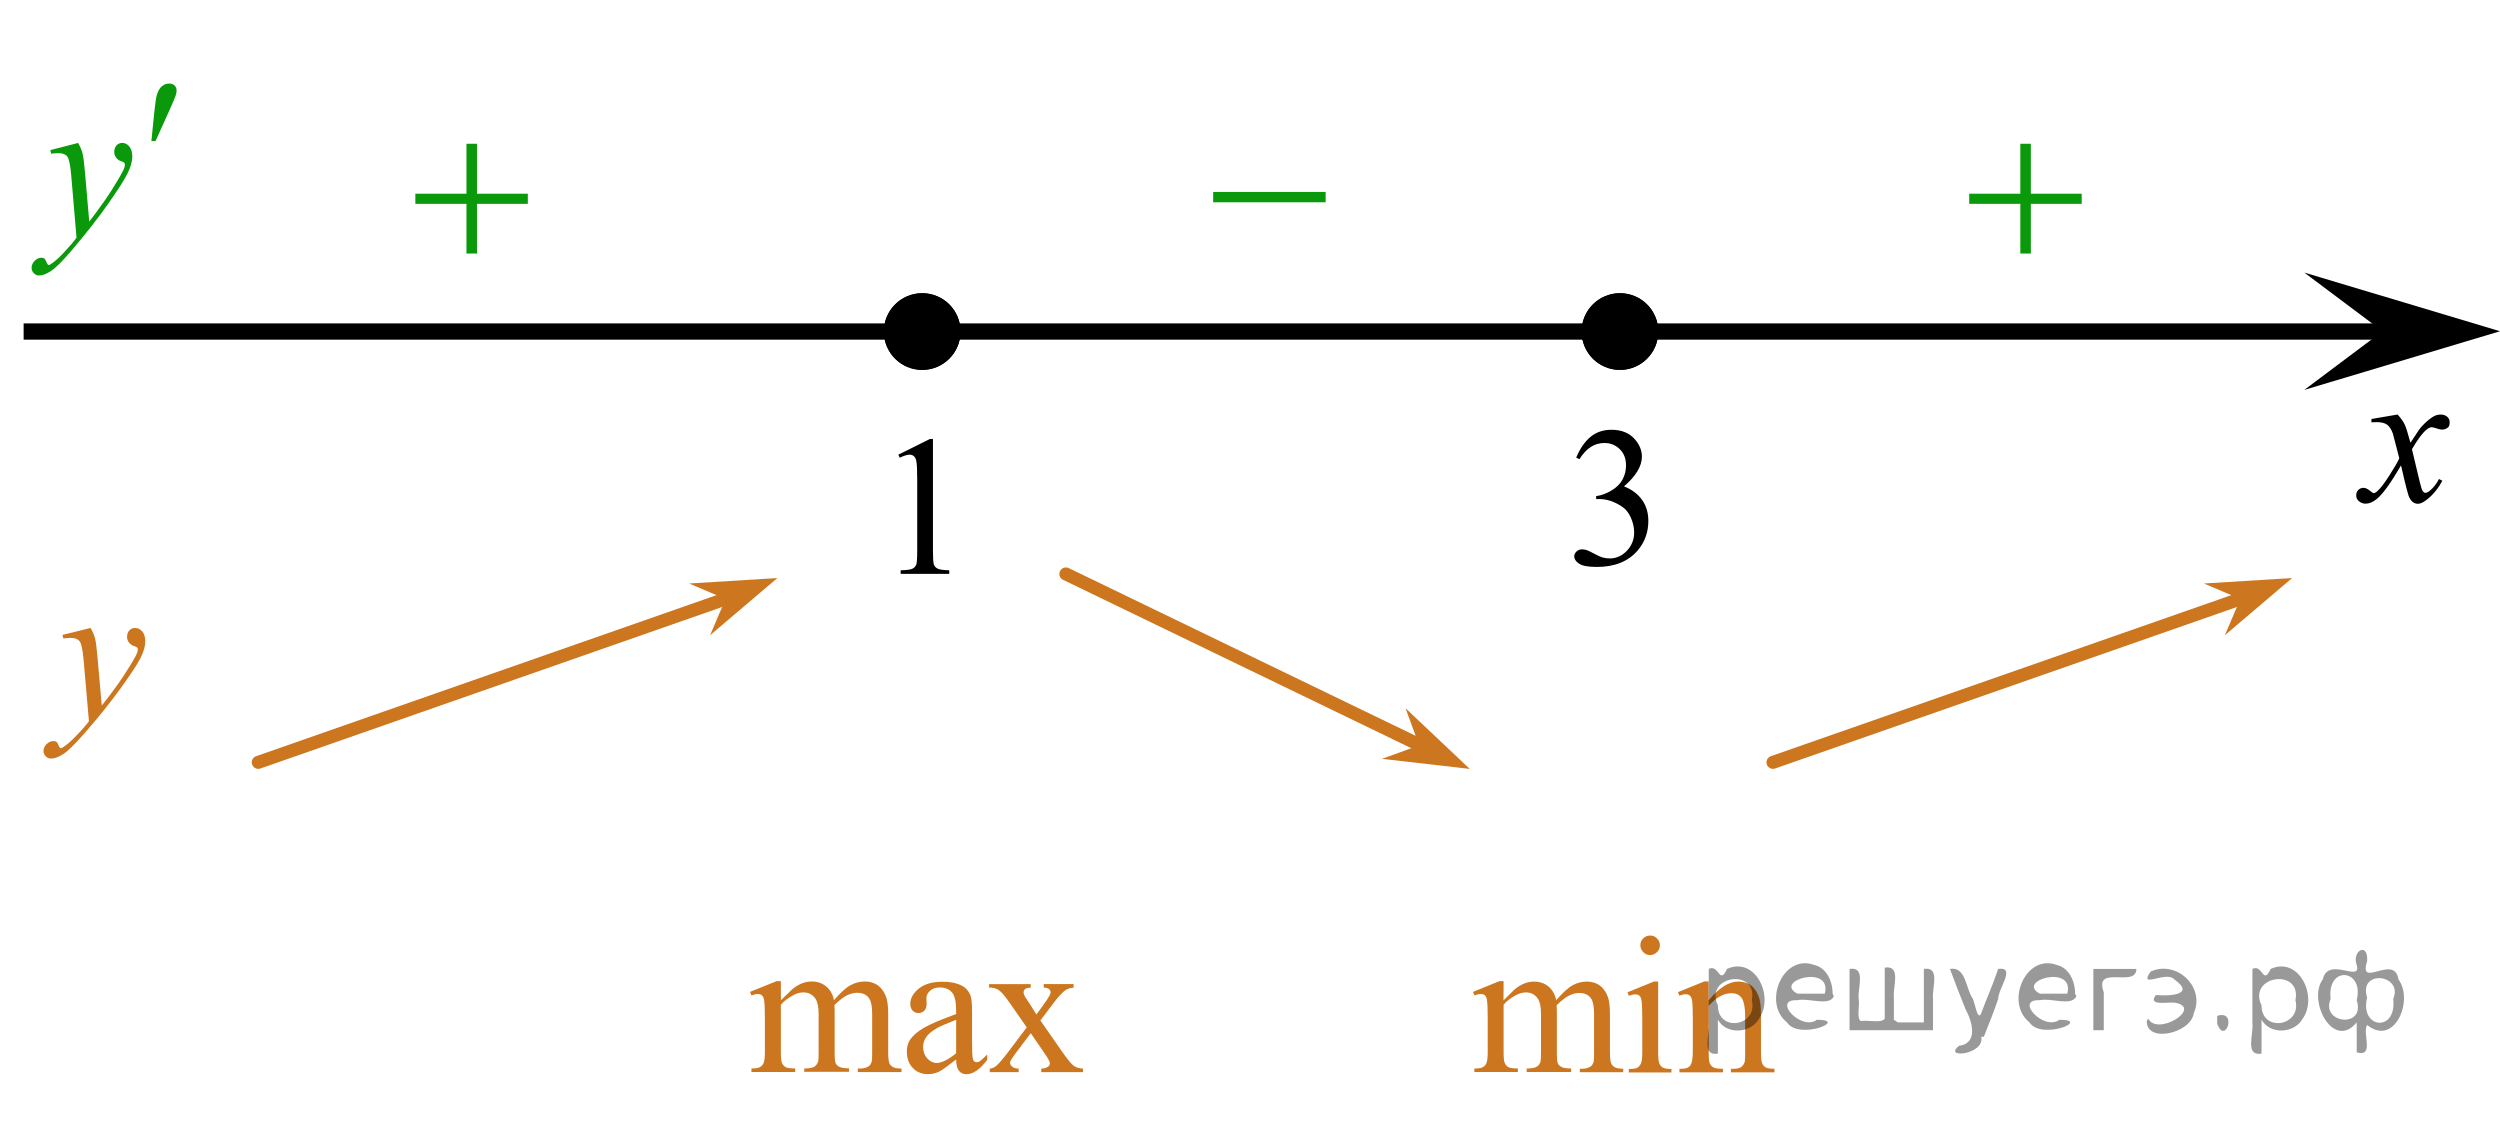 <?xml version="1.0" encoding="utf-8"?>
<!-- Generator: Adobe Illustrator 16.0.0, SVG Export Plug-In . SVG Version: 6.00 Build 0)  -->
<!DOCTYPE svg PUBLIC "-//W3C//DTD SVG 1.1//EN" "http://www.w3.org/Graphics/SVG/1.1/DTD/svg11.dtd">
<svg version="1.1" id="Слой_1" xmlns="http://www.w3.org/2000/svg" xmlns:xlink="http://www.w3.org/1999/xlink" x="0px" y="0px"
	 width="191.758px" height="86.369px" viewBox="6.333 2.281 191.758 86.369"
	 enable-background="new 6.333 2.281 191.758 86.369" xml:space="preserve">
<line fill="none" stroke="#000000" stroke-width="1.25" stroke-linejoin="round" stroke-miterlimit="8" x1="8.145" y1="27.712" x2="191.5" y2="27.712"/>
<g>
	<g>
		<g>
			<g>
				<g>
					<g>
						<g>
							<g>
								<g>
									<g>
										<g>
											<g>
												<g>
													<g>
														<g>
															<g>
																<g>
																	<g>
																		<defs>
																			<rect id="SVGID_1_" x="35.071" y="9.783" width="15.301" height="14.928"/>
																		</defs>
																		<clipPath id="SVGID_2_">
																			<use xlink:href="#SVGID_1_"  overflow="visible"/>
																		</clipPath>
																		<g clip-path="url(#SVGID_2_)">
																			<path fill="#0A990A" d="M42.112,13.308h0.807v3.831h3.9v0.778h-3.9v3.81h-0.807v-3.811h-3.92
																				v-0.777h3.92V13.308z"/>
																		</g>
																	</g>
																</g>
															</g>
														</g>
													</g>
												</g>
											</g>
										</g>
									</g>
								</g>
							</g>
						</g>
					</g>
				</g>
			</g>
		</g>
	</g>
</g>
<polygon points="189.083,27.688 183.079,23.188 198.091,27.688 183.079,32.188 "/>
<g>
	
		<line fill="none" stroke="#CC761F" stroke-linecap="round" stroke-linejoin="round" stroke-miterlimit="8" x1="61.522" y1="48.38" x2="26.144" y2="60.755"/>
	<polygon fill="#CC761F" points="59.193,47.038 65.96,46.617 60.8,51.005 61.984,48.223 	"/>
</g>
<g>
	<g>
		<g>
			<g>
				<g>
					<g>
						<g>
							<g>
								<g>
									<g>
										<g>
											<g>
												<defs>
													<rect id="SVGID_3_" x="184.4" y="31.144" width="12.359" height="13.732"/>
												</defs>
												<clipPath id="SVGID_4_">
													<use xlink:href="#SVGID_3_"  overflow="visible"/>
												</clipPath>
												<g clip-path="url(#SVGID_4_)">
													<path d="M190.238,34.077c0.236,0.258,0.423,0.516,0.546,0.77c0.091,0.176,0.23,0.642,0.439,1.394
														l0.645-0.974c0.172-0.235,0.382-0.461,0.627-0.677c0.246-0.215,0.461-0.358,0.645-0.439
														c0.116-0.049,0.248-0.073,0.397-0.073c0.213,0,0.381,0.06,0.506,0.172
														c0.125,0.11,0.188,0.25,0.188,0.41c0,0.188-0.035,0.314-0.105,0.387
														c-0.141,0.123-0.295,0.186-0.478,0.186c-0.103,0-0.213-0.021-0.332-0.064
														c-0.229-0.08-0.385-0.119-0.465-0.119c-0.115,0-0.259,0.066-0.42,0.207
														c-0.31,0.257-0.668,0.75-1.094,1.48l0.604,2.534c0.096,0.396,0.172,0.621,0.232,0.697
														c0.062,0.075,0.129,0.114,0.188,0.114c0.105,0,0.231-0.061,0.359-0.17
														c0.272-0.229,0.502-0.52,0.69-0.89l0.26,0.136c-0.312,0.58-0.701,1.063-1.185,1.442
														c-0.272,0.218-0.498,0.322-0.688,0.322c-0.272,0-0.492-0.152-0.654-0.466
														c-0.103-0.189-0.312-1.02-0.644-2.478c-0.771,1.33-1.387,2.188-1.853,2.571
														c-0.299,0.245-0.59,0.366-0.869,0.366c-0.19,0-0.375-0.068-0.537-0.215
														c-0.111-0.103-0.18-0.252-0.18-0.436c0-0.162,0.065-0.3,0.162-0.403
														c0.107-0.104,0.242-0.162,0.397-0.162c0.158,0,0.326,0.078,0.502,0.233
														c0.131,0.11,0.229,0.17,0.297,0.17c0.06,0,0.137-0.041,0.229-0.116
														c0.229-0.189,0.547-0.593,0.94-1.207c0.395-0.619,0.656-1.065,0.779-1.345
														c-0.312-1.192-0.475-1.829-0.492-1.897c-0.111-0.316-0.264-0.545-0.44-0.682
														c-0.188-0.133-0.449-0.195-0.809-0.195c-0.111,0-0.242,0.004-0.395,0.015v-0.258L190.238,34.077z"/>
												</g>
											</g>
										</g>
									</g>
								</g>
							</g>
						</g>
					</g>
				</g>
			</g>
		</g>
	</g>
</g>
<g>
	<g>
		<g>
			<g>
				<g>
					<g>
						<g>
							<g>
								<g>
									<g>
										<g>
											<g>
												<g>
													<g>
														<defs>
															<rect id="SVGID_5_" x="61.2" y="73.54" width="31.736" height="15.11"/>
														</defs>
														<clipPath id="SVGID_6_">
															<use xlink:href="#SVGID_5_"  overflow="visible"/>
														</clipPath>
														<g clip-path="url(#SVGID_6_)">
															<path fill="#CC761F" d="M66.232,79.005c0.495-0.488,0.786-0.771,0.875-0.85
																c0.223-0.188,0.461-0.33,0.719-0.438c0.258-0.103,0.513-0.154,0.765-0.154
																c0.427,0,0.79,0.123,1.099,0.369s0.512,0.604,0.613,1.065c0.51-0.59,0.938-0.979,1.29-1.162
																c0.352-0.182,0.712-0.272,1.082-0.272c0.36,0,0.683,0.1,0.96,0.272
																c0.279,0.189,0.5,0.486,0.663,0.904c0.106,0.284,0.163,0.729,0.163,1.344v2.906
																c0,0.424,0.031,0.713,0.098,0.871c0.049,0.103,0.143,0.198,0.273,0.272
																c0.131,0.073,0.352,0.111,0.65,0.111v0.271h-3.352v-0.271h0.144c0.293,0,0.521-0.062,0.684-0.17
																c0.113-0.078,0.193-0.203,0.244-0.379c0.021-0.08,0.029-0.318,0.029-0.719v-2.902
																c0-0.556-0.066-0.94-0.202-1.164c-0.19-0.314-0.5-0.478-0.926-0.478
																c-0.265,0-0.523,0.062-0.789,0.188c-0.268,0.135-0.584,0.373-0.961,0.73l-0.017,0.082l0.017,0.314
																v3.228c0,0.465,0.024,0.75,0.077,0.859c0.054,0.109,0.147,0.209,0.293,0.283s0.39,0.111,0.731,0.111
																v0.268H68.021v-0.257c0.375,0,0.637-0.046,0.774-0.135c0.141-0.088,0.238-0.224,0.293-0.396
																c0.023-0.084,0.037-0.324,0.037-0.73v-2.907c0-0.552-0.082-0.941-0.245-1.188
																c-0.218-0.314-0.521-0.479-0.91-0.479c-0.27,0-0.531,0.065-0.793,0.218
																c-0.41,0.221-0.729,0.463-0.95,0.729v3.623c0,0.438,0.031,0.729,0.092,0.857
																c0.063,0.139,0.153,0.23,0.274,0.305c0.119,0.062,0.365,0.102,0.735,0.102v0.269h-3.355v-0.269
																c0.313,0,0.527-0.03,0.651-0.101c0.123-0.065,0.218-0.172,0.281-0.318
																c0.064-0.144,0.097-0.426,0.097-0.844v-2.574c0-0.744-0.021-1.225-0.065-1.438
																c-0.035-0.162-0.09-0.273-0.163-0.338c-0.073-0.064-0.176-0.099-0.305-0.099
																c-0.139,0-0.305,0.036-0.496,0.11l-0.11-0.272l2.046-0.826h0.317L66.232,79.005L66.232,79.005z"/>
															<path fill="#CC761F" d="M79.672,83.55c-0.694,0.537-1.133,0.848-1.313,0.932
																c-0.269,0.123-0.551,0.188-0.854,0.188c-0.471,0-0.855-0.154-1.158-0.478
																c-0.306-0.312-0.457-0.732-0.457-1.262c0-0.328,0.073-0.613,0.223-0.854
																c0.203-0.334,0.558-0.648,1.058-0.943c0.502-0.295,1.336-0.648,2.501-1.07v-0.272
																c0-0.678-0.105-1.141-0.321-1.391c-0.216-0.252-0.526-0.377-0.938-0.377c-0.313,0-0.561,0.084-0.74,0.252
																c-0.188,0.166-0.28,0.353-0.28,0.574l0.015,0.428c0,0.229-0.058,0.4-0.174,0.523
																c-0.115,0.121-0.27,0.185-0.455,0.185c-0.185,0-0.332-0.062-0.447-0.188
																c-0.116-0.129-0.176-0.305-0.176-0.521c0-0.422,0.219-0.812,0.651-1.166
																c0.437-0.353,1.045-0.527,1.829-0.527c0.604,0,1.099,0.104,1.48,0.306
																c0.293,0.147,0.509,0.394,0.646,0.717c0.088,0.211,0.133,0.645,0.133,1.3v2.299
																c0,0.644,0.014,1.035,0.037,1.188c0.023,0.146,0.063,0.238,0.123,0.291
																c0.057,0.053,0.12,0.07,0.194,0.07c0.079,0,0.146-0.021,0.207-0.055
																c0.104-0.062,0.306-0.24,0.603-0.535v0.407c-0.556,0.736-1.082,1.105-1.586,1.105
																c-0.242,0-0.438-0.084-0.578-0.25C79.751,84.242,79.679,83.956,79.672,83.55z M79.672,83.073v-2.574
																c-0.746,0.295-1.229,0.504-1.444,0.627c-0.392,0.223-0.67,0.439-0.838,0.685
																c-0.168,0.231-0.252,0.492-0.252,0.771c0,0.353,0.105,0.645,0.318,0.881
																c0.212,0.231,0.457,0.353,0.732,0.353C78.566,83.81,79.06,83.563,79.672,83.073z"/>
															<path fill="#CC761F" d="M82.2,77.767h3.192v0.272c-0.2,0-0.348,0.033-0.428,0.103
																c-0.082,0.065-0.119,0.158-0.119,0.272c0,0.115,0.086,0.303,0.259,0.545
																c0.057,0.08,0.137,0.203,0.245,0.369l0.479,0.77l0.559-0.77c0.354-0.484,0.531-0.793,0.531-0.924
																c0-0.103-0.043-0.188-0.127-0.266c-0.084-0.066-0.221-0.103-0.404-0.103v-0.272h2.295v0.272
																c-0.241,0.021-0.45,0.082-0.629,0.196c-0.241,0.168-0.573,0.528-0.993,1.095l-0.927,1.228l1.688,2.422
																c0.416,0.6,0.713,0.953,0.892,1.068c0.181,0.119,0.407,0.189,0.688,0.201v0.272h-3.201v-0.272
																c0.224,0,0.396-0.054,0.521-0.145c0.094-0.064,0.141-0.156,0.141-0.271
																c0-0.115-0.155-0.397-0.475-0.856l-0.992-1.441l-1.09,1.441c-0.336,0.447-0.504,0.717-0.504,0.801
																c0,0.115,0.055,0.227,0.166,0.318c0.109,0.096,0.275,0.146,0.5,0.156v0.268H82.25v-0.265
																c0.18-0.021,0.334-0.086,0.469-0.19c0.188-0.144,0.504-0.51,0.947-1.094l1.421-1.883l-1.289-1.855
																c-0.364-0.528-0.647-0.862-0.851-1c-0.198-0.138-0.448-0.202-0.752-0.202L82.2,77.767L82.2,77.767z
																"/>
														</g>
													</g>
												</g>
											</g>
										</g>
									</g>
								</g>
							</g>
						</g>
					</g>
				</g>
			</g>
		</g>
	</g>
</g>
<g>
	<g>
		<g>
			<g>
				<g>
					<g>
						<g>
							<g>
								<g>
									<g>
										<g>
											<g>
												<g>
													<g>
														<g>
															<g>
																<g>
																	<g>
																		<defs>
																			<rect id="SVGID_7_" x="96.253" y="12.677" width="15.304" height="11.927"/>
																		</defs>
																		<clipPath id="SVGID_8_">
																			<use xlink:href="#SVGID_7_"  overflow="visible"/>
																		</clipPath>
																		<g clip-path="url(#SVGID_8_)">
																			<path fill="#0A990A" d="M99.387,17.005h8.627v0.792h-8.627V17.005z"/>
																		</g>
																	</g>
																</g>
															</g>
														</g>
													</g>
												</g>
											</g>
										</g>
									</g>
								</g>
							</g>
						</g>
					</g>
				</g>
			</g>
		</g>
	</g>
</g>
<line fill="none" stroke="#CC761F" stroke-linecap="round" stroke-linejoin="round" stroke-miterlimit="8" x1="88.09" y1="46.305" x2="115.221" y2="59.423"/>
<polygon fill="#CC761F" points="115.184,59.452 114.144,56.607 119.068,61.259 112.336,60.487 "/>
<g>
	<g>
		<g>
			<g>
				<g>
					<g>
						<g>
							<g>
								<g>
									<g>
										<g>
											<g>
												<g>
													<g>
														<g>
															<g>
																<g>
																	<g>
																		<defs>
																			<rect id="SVGID_9_" x="154.257" y="9.783" width="15.304" height="14.928"/>
																		</defs>
																		<clipPath id="SVGID_10_">
																			<use xlink:href="#SVGID_9_"  overflow="visible"/>
																		</clipPath>
																		<g clip-path="url(#SVGID_10_)">
																			<path fill="#0A990A" d="M161.299,13.308h0.807v3.831h3.901v0.778h-3.901v3.81h-0.807v-3.811h-3.921
																				v-0.777h3.921V13.308z"/>
																		</g>
																	</g>
																</g>
															</g>
														</g>
													</g>
												</g>
											</g>
										</g>
									</g>
								</g>
							</g>
						</g>
					</g>
				</g>
			</g>
		</g>
	</g>
</g>
<g>
	
		<line fill="none" stroke="#CC761F" stroke-linecap="round" stroke-linejoin="round" stroke-miterlimit="8" x1="177.712" y1="48.38" x2="142.327" y2="60.755"/>
	<polygon fill="#CC761F" points="175.381,47.038 182.148,46.617 176.988,51.005 178.173,48.223 	"/>
</g>
<g>
	<g>
		<g>
			<g>
				<g>
					<g>
						<g>
							<g>
								<g>
									<g>
										<g>
											<g>
												<g>
													<defs>
														<rect id="SVGID_11_" x="116.656" y="70.8" width="28.803" height="16.494"/>
													</defs>
													<clipPath id="SVGID_12_">
														<use xlink:href="#SVGID_11_"  overflow="visible"/>
													</clipPath>
													<g clip-path="url(#SVGID_12_)">
														<path fill="#CC761F" d="M121.656,79.015c0.486-0.49,0.781-0.771,0.869-0.854
															c0.221-0.189,0.459-0.332,0.715-0.439c0.254-0.104,0.509-0.149,0.759-0.149
															c0.422,0,0.786,0.12,1.092,0.364c0.306,0.246,0.509,0.605,0.608,1.065
															c0.507-0.59,0.938-0.98,1.281-1.16c0.35-0.188,0.707-0.27,1.074-0.27
															c0.353,0,0.678,0.094,0.951,0.27c0.272,0.19,0.497,0.482,0.657,0.902
															c0.104,0.281,0.159,0.731,0.159,1.344v2.91c0,0.424,0.029,0.713,0.102,0.869
															c0.051,0.106,0.143,0.2,0.272,0.276c0.135,0.073,0.353,0.112,0.645,0.112v0.267h-3.329V84.259h0.141
															c0.291,0,0.52-0.062,0.681-0.172c0.11-0.074,0.19-0.203,0.243-0.377
															c0.021-0.084,0.027-0.316,0.027-0.719v-2.904c0-0.553-0.064-0.939-0.197-1.166
															c-0.189-0.314-0.498-0.477-0.922-0.477c-0.264,0-0.521,0.062-0.785,0.194
															c-0.264,0.129-0.578,0.37-0.951,0.73l-0.018,0.077l0.018,0.314v3.228
															c0,0.465,0.023,0.754,0.076,0.861c0.053,0.105,0.146,0.205,0.291,0.277
															c0.146,0.076,0.387,0.111,0.729,0.111v0.272h-3.408v-0.27c0.373,0,0.629-0.047,0.771-0.135
															c0.144-0.09,0.232-0.223,0.291-0.397c0.021-0.084,0.035-0.322,0.035-0.729v-2.908
															c0-0.551-0.078-0.945-0.24-1.188c-0.219-0.314-0.521-0.478-0.902-0.478
															c-0.27,0-0.527,0.069-0.789,0.215c-0.406,0.219-0.726,0.461-0.939,0.73v3.623
															c0,0.439,0.028,0.73,0.093,0.86c0.062,0.135,0.148,0.23,0.272,0.301
															c0.121,0.065,0.367,0.105,0.731,0.105v0.268h-3.337v-0.264c0.312,0,0.521-0.033,0.646-0.104
															c0.123-0.064,0.221-0.173,0.281-0.314c0.062-0.146,0.096-0.428,0.096-0.849v-2.582
															c0-0.742-0.021-1.228-0.064-1.438c-0.03-0.16-0.088-0.271-0.161-0.336
															c-0.068-0.062-0.175-0.093-0.302-0.093c-0.144,0-0.308,0.036-0.494,0.104l-0.104-0.268l2.031-0.826
															h0.312L121.656,79.015L121.656,79.015z"/>
														<path fill="#CC761F" d="M133.519,77.573v5.438c0,0.424,0.031,0.703,0.092,0.848
															c0.065,0.144,0.152,0.244,0.273,0.312c0.118,0.065,0.34,0.104,0.654,0.104v0.269h-3.273v-0.269
															c0.327,0,0.549-0.028,0.662-0.102c0.109-0.062,0.199-0.17,0.27-0.312
															c0.066-0.146,0.105-0.435,0.105-0.854v-2.604c0-0.73-0.023-1.209-0.066-1.428
															c-0.03-0.154-0.088-0.271-0.157-0.326c-0.074-0.064-0.179-0.094-0.308-0.094
															c-0.141,0-0.309,0.034-0.5,0.106l-0.103-0.27l2.032-0.826h0.319V77.573L133.519,77.573z
															 M132.908,74.04c0.207,0,0.383,0.067,0.523,0.221c0.145,0.146,0.221,0.316,0.221,0.521
															c0,0.207-0.072,0.389-0.221,0.528c-0.146,0.145-0.316,0.228-0.523,0.228
															c-0.205,0-0.385-0.072-0.529-0.228c-0.146-0.145-0.225-0.321-0.225-0.528
															c0-0.205,0.07-0.384,0.221-0.521C132.519,74.11,132.695,74.04,132.908,74.04z"/>
														<path fill="#CC761F" d="M137.394,79.007c0.793-0.953,1.545-1.438,2.269-1.438
															c0.364,0,0.689,0.096,0.946,0.272c0.271,0.188,0.479,0.486,0.636,0.91
															c0.106,0.295,0.159,0.748,0.159,1.355v2.894c0,0.43,0.035,0.721,0.104,0.869
															c0.058,0.123,0.144,0.221,0.265,0.287c0.117,0.067,0.345,0.103,0.668,0.103v0.272h-3.34V84.262h0.145
															c0.314,0,0.53-0.052,0.655-0.145c0.125-0.1,0.216-0.238,0.268-0.428
															c0.021-0.07,0.023-0.312,0.023-0.691v-2.772c0-0.609-0.077-1.062-0.233-1.342
															c-0.159-0.272-0.435-0.422-0.814-0.422c-0.584,0-1.168,0.318-1.746,0.965v3.562
															c0,0.456,0.023,0.738,0.08,0.854c0.066,0.146,0.164,0.242,0.283,0.315
															c0.119,0.062,0.363,0.103,0.731,0.103v0.272h-3.34V84.262h0.145c0.347,0,0.575-0.093,0.695-0.267
															c0.119-0.179,0.183-0.513,0.183-1.002v-2.511c0-0.814-0.021-1.313-0.058-1.481
															c-0.036-0.178-0.097-0.297-0.17-0.356c-0.075-0.064-0.181-0.101-0.31-0.101
															c-0.142,0-0.305,0.037-0.492,0.106l-0.107-0.269l2.032-0.826h0.314L137.394,79.007L137.394,79.007z"/>
													</g>
												</g>
											</g>
										</g>
									</g>
								</g>
							</g>
						</g>
					</g>
				</g>
			</g>
		</g>
	</g>
</g>
<g>
	<g>
		<path fill="#0A990A" d="M12.326,13.245c0.165,0.292,0.279,0.565,0.342,0.818s0.126,0.754,0.189,1.499l0.32,3.715
			c0.29-0.361,0.713-0.936,1.266-1.722c0.267-0.382,0.596-0.903,0.988-1.562c0.238-0.403,0.384-0.685,0.437-0.847
			c0.029-0.081,0.044-0.164,0.044-0.249c0-0.056-0.018-0.101-0.051-0.136c-0.034-0.035-0.123-0.077-0.266-0.125
			c-0.144-0.048-0.262-0.136-0.356-0.264c-0.094-0.128-0.142-0.275-0.142-0.442c0-0.206,0.058-0.372,0.175-0.498
			c0.116-0.126,0.262-0.189,0.436-0.189c0.214,0,0.396,0.092,0.546,0.275c0.15,0.185,0.226,0.438,0.226,0.759
			c0,0.398-0.131,0.853-0.393,1.363c-0.262,0.511-0.767,1.295-1.513,2.353c-0.747,1.057-1.651,2.21-2.713,3.458
			c-0.732,0.86-1.275,1.402-1.63,1.627c-0.354,0.224-0.656,0.336-0.908,0.336c-0.15,0-0.283-0.06-0.396-0.178
			c-0.114-0.118-0.171-0.256-0.171-0.411c0-0.196,0.078-0.375,0.236-0.536C9.149,22.13,9.32,22.05,9.504,22.05
			c0.097,0,0.177,0.022,0.239,0.068c0.039,0.024,0.082,0.097,0.128,0.215s0.088,0.197,0.127,0.237
			c0.024,0.025,0.054,0.038,0.088,0.038c0.028,0,0.079-0.024,0.152-0.074c0.267-0.172,0.577-0.443,0.931-0.815
			c0.466-0.494,0.81-0.895,1.033-1.208l-0.407-4.787c-0.068-0.789-0.17-1.27-0.306-1.441
			c-0.136-0.172-0.364-0.258-0.684-0.258c-0.102,0-0.284,0.016-0.546,0.045l-0.065-0.278L12.326,13.245z"/>
	</g>
	<g>
		<path fill="#0A990A" d="M17.945,13.099l0.226-2.234c0.063-0.635,0.126-1.063,0.189-1.284
			c0.092-0.317,0.222-0.544,0.389-0.684c0.167-0.139,0.355-0.208,0.563-0.208c0.175,0,0.313,0.051,0.415,0.151
			s0.152,0.229,0.152,0.385c0,0.121-0.024,0.249-0.072,0.385c-0.063,0.191-0.243,0.612-0.538,1.262l-1.004,2.228
			H17.945z"/>
	</g>
</g>
<g>
	<g>
		<path fill="#CC761F" d="M13.279,50.446c0.166,0.287,0.281,0.558,0.346,0.81c0.063,0.25,0.127,0.742,0.19,1.478
			l0.324,3.662c0.294-0.353,0.721-0.924,1.279-1.693c0.27-0.381,0.603-0.894,1-1.541
			c0.24-0.397,0.388-0.678,0.441-0.832c0.029-0.08,0.044-0.162,0.044-0.246c0-0.059-0.018-0.103-0.052-0.139
			c-0.034-0.029-0.124-0.07-0.269-0.121c-0.145-0.049-0.265-0.135-0.36-0.262c-0.095-0.127-0.143-0.272-0.143-0.438
			c0-0.203,0.059-0.367,0.176-0.492c0.118-0.121,0.265-0.186,0.441-0.186c0.216,0,0.399,0.093,0.551,0.271
			c0.152,0.184,0.229,0.434,0.229,0.748c0,0.395-0.133,0.844-0.396,1.346c-0.265,0.504-0.774,1.273-1.53,2.314
			c-0.755,1.041-1.669,2.182-2.742,3.408c-0.74,0.848-1.29,1.383-1.647,1.605c-0.357,0.221-0.665,0.329-0.919,0.329
			c-0.152,0-0.286-0.06-0.401-0.176c-0.115-0.117-0.173-0.252-0.173-0.403c0-0.193,0.08-0.369,0.24-0.529
			c0.159-0.157,0.331-0.235,0.519-0.235c0.098,0,0.179,0.021,0.242,0.065c0.04,0.022,0.083,0.097,0.129,0.211
			c0.047,0.117,0.09,0.194,0.129,0.233c0.024,0.023,0.054,0.037,0.088,0.037c0.029,0,0.081-0.022,0.154-0.073
			c0.27-0.169,0.584-0.439,0.941-0.806c0.471-0.483,0.819-0.885,1.045-1.188l-0.412-4.72
			c-0.068-0.776-0.172-1.252-0.309-1.42c-0.138-0.17-0.368-0.254-0.691-0.254c-0.104,0-0.287,0.017-0.552,0.045
			l-0.066-0.274L13.279,50.446z"/>
	</g>
</g>
<path fill="none" stroke="#000000" stroke-width="1.25" stroke-linejoin="round" stroke-miterlimit="8" d="M6.333,2.281"/>
<g>
	<g>
		<g>
			<g>
				<g>
					<g>
						<g>
							<g>
								<defs>
									<rect id="SVGID_13_" x="72.625" y="32.372" width="9.527" height="16.7"/>
								</defs>
								<clipPath id="SVGID_14_">
									<use xlink:href="#SVGID_13_"  overflow="visible"/>
								</clipPath>
								<g clip-path="url(#SVGID_14_)">
									<g enable-background="new    ">
										<path d="M75.238,37.157l2.414-1.203h0.241v8.559c0,0.568,0.022,0.924,0.069,1.062
											c0.046,0.139,0.143,0.246,0.289,0.322c0.145,0.072,0.441,0.115,0.893,0.127v0.273H75.416v-0.273
											c0.469-0.012,0.77-0.053,0.904-0.121c0.139-0.074,0.231-0.17,0.286-0.295
											c0.054-0.121,0.08-0.486,0.08-1.096v-5.471c0-0.737-0.024-1.211-0.073-1.42
											c-0.034-0.16-0.096-0.276-0.186-0.352c-0.09-0.076-0.198-0.113-0.325-0.113
											c-0.181,0-0.432,0.078-0.753,0.232L75.238,37.157z"/>
									</g>
								</g>
							</g>
						</g>
					</g>
				</g>
			</g>
		</g>
	</g>
</g>
<g>
	<path stroke="#000000" stroke-width="0.5" stroke-miterlimit="10" d="M77.069,25.021c-1.482,0-2.691,1.205-2.691,2.691
		c0,1.482,1.203,2.691,2.691,2.691c1.486,0,2.689-1.205,2.689-2.691C79.761,26.224,78.554,25.021,77.069,25.021
		L77.069,25.021z"/>
	<path stroke="#000000" stroke-width="0.5" stroke-linecap="round" stroke-linejoin="round" stroke-miterlimit="8" d="
		M77.069,25.021c-1.482,0-2.691,1.205-2.691,2.691c0,1.482,1.203,2.691,2.691,2.691
		c1.486,0,2.689-1.205,2.689-2.691C79.761,26.224,78.554,25.021,77.069,25.021L77.069,25.021z"/>
</g>
<g>
	<path stroke="#000000" stroke-width="0.5" stroke-miterlimit="10" d="M130.589,25.021c-1.482,0-2.691,1.205-2.691,2.691
		c0,1.482,1.203,2.691,2.691,2.691c1.486,0,2.689-1.205,2.689-2.691C133.28,26.224,132.073,25.021,130.589,25.021
		L130.589,25.021z"/>
	<path stroke="#000000" stroke-width="0.5" stroke-linecap="round" stroke-linejoin="round" stroke-miterlimit="8" d="
		M130.589,25.021c-1.482,0-2.691,1.205-2.691,2.691c0,1.482,1.203,2.691,2.691,2.691
		c1.486,0,2.689-1.205,2.689-2.691C133.28,26.224,132.073,25.021,130.589,25.021L130.589,25.021z"/>
</g>
<g>
	<g>
		<g>
			<g>
				<g>
					<g>
						<g>
							<g>
								<g>
									<g>
										<g>
											<g>
												<g>
													<g>
														<g>
															<g>
																<g>
																	<defs>
																		<rect id="SVGID_15_" x="124.406" y="31.681" width="12.362" height="18.08"/>
																	</defs>
																	<clipPath id="SVGID_16_">
																		<use xlink:href="#SVGID_15_"  overflow="visible"/>
																	</clipPath>
																	<g clip-path="url(#SVGID_16_)">
																		<g enable-background="new    ">
																			<path d="M127.232,37.383c0.283-0.682,0.645-1.209,1.081-1.578s0.978-0.559,1.627-0.559
																				c0.802,0,1.417,0.266,1.845,0.791c0.324,0.397,0.487,0.816,0.487,1.266
																				c0,0.734-0.458,1.496-1.373,2.285c0.612,0.242,1.079,0.596,1.395,1.049
																				c0.315,0.451,0.472,0.984,0.472,1.598c0,0.875-0.273,1.634-0.824,2.277
																				c-0.72,0.834-1.761,1.256-3.121,1.256c-0.674,0-1.132-0.086-1.376-0.254
																				c-0.243-0.17-0.365-0.353-0.365-0.549c0-0.143,0.058-0.27,0.174-0.381
																				c0.115-0.107,0.255-0.166,0.417-0.166c0.123,0,0.248,0.021,0.376,0.062
																				c0.084,0.023,0.273,0.115,0.568,0.272c0.295,0.158,0.499,0.25,0.61,0.281
																				c0.184,0.055,0.379,0.082,0.583,0.082c0.501,0,0.939-0.197,1.312-0.59
																				c0.371-0.395,0.557-0.859,0.557-1.396c0-0.393-0.086-0.773-0.258-1.148
																				c-0.128-0.279-0.269-0.488-0.421-0.637c-0.212-0.197-0.502-0.381-0.87-0.543
																				c-0.369-0.16-0.745-0.242-1.129-0.242h-0.236v-0.225c0.391-0.049,0.778-0.191,1.169-0.426
																				c0.394-0.232,0.678-0.518,0.855-0.846c0.177-0.326,0.266-0.688,0.266-1.08
																				c0-0.516-0.157-0.93-0.476-1.244c-0.318-0.316-0.712-0.477-1.187-0.477
																				c-0.763,0-1.397,0.414-1.908,1.24L127.232,37.383z"/>
																		</g>
																	</g>
																</g>
															</g>
														</g>
													</g>
												</g>
											</g>
										</g>
									</g>
								</g>
							</g>
						</g>
					</g>
				</g>
			</g>
		</g>
	</g>
</g>
<g style="stroke:none;fill:#000;fill-opacity:0.4" > <path d="m 138.1,80.6 c 0,0.8 0,1.6 0,2.5 -1.3,0.2 -0.6,-1.5 -0.7,-2.3 0,-1.4 0,-2.8 0,-4.2 0.8,-0.4 0.8,1.3 1.4,0.0 2.2,-1.0 3.7,2.2 2.4,3.9 -0.6,1.0 -2.4,1.2 -3.1,0.0 z m 2.6,-1.6 c 0.5,-2.5 -3.7,-1.9 -2.6,0.4 0.0,2.1 3.1,1.6 2.6,-0.4 z" /> <path d="m 147.0,78.7 c -0.4,0.8 -1.9,0.1 -2.8,0.3 -2.0,-0.1 0.3,2.4 1.5,1.5 2.5,0.0 -1.4,1.6 -2.3,0.2 -1.9,-1.5 -0.3,-5.3 2.1,-4.4 0.9,0.2 1.4,1.2 1.4,2.2 z m -0.7,-0.2 c 0.6,-2.3 -4.0,-1.0 -2.1,0.0 0.7,0 1.4,-0.0 2.1,-0.0 z" /> <path d="m 151.9,80.7 c 0.6,0 1.3,0 2.0,0 0,-1.3 0,-2.7 0,-4.1 1.3,-0.2 0.6,1.5 0.7,2.3 0,0.8 0,1.6 0,2.4 -2.1,0 -4.2,0 -6.4,0 0,-1.5 0,-3.1 0,-4.7 1.3,-0.2 0.6,1.5 0.7,2.3 0.1,0.5 -0.2,1.6 0.2,1.7 0.5,-0.1 1.6,0.2 1.8,-0.2 0,-1.3 0,-2.6 0,-3.9 1.3,-0.2 0.6,1.5 0.7,2.3 0,0.5 0,1.1 0,1.7 z" /> <path d="m 158.3,81.8 c 0.3,1.4 -3.0,1.7 -1.7,0.7 1.5,-0.2 1.0,-1.9 0.5,-2.8 -0.4,-1.0 -0.8,-2.0 -1.2,-3.1 1.2,-0.2 1.2,1.4 1.7,2.2 0.2,0.2 0.4,1.9 0.7,1.2 0.4,-1.1 0.9,-2.2 1.3,-3.4 1.4,-0.2 0.0,1.5 -0.0,2.3 -0.3,0.9 -0.7,1.9 -1.1,2.9 z" /> <path d="m 165.6,78.7 c -0.4,0.8 -1.9,0.1 -2.8,0.3 -2.0,-0.1 0.3,2.4 1.5,1.5 2.5,0.0 -1.4,1.6 -2.3,0.2 -1.9,-1.5 -0.3,-5.3 2.1,-4.4 0.9,0.2 1.4,1.2 1.4,2.2 z m -0.7,-0.2 c 0.6,-2.3 -4.0,-1.0 -2.1,0.0 0.7,0 1.4,-0.0 2.1,-0.0 z" /> <path d="m 166.9,81.3 c 0,-1.5 0,-3.1 0,-4.7 1.1,0 2.2,0 3.3,0 0.0,1.5 -3.3,-0.4 -2.5,1.8 0,0.9 0,1.9 0,2.9 -0.2,0 -0.5,0 -0.7,0 z" /> <path d="m 171.1,80.4 c 0.7,1.4 4.2,-0.8 2.1,-1.2 -0.5,-0.1 -2.2,0.3 -1.5,-0.6 1.0,0.1 3.1,0.0 1.4,-1.2 -0.6,-0.7 -2.8,0.8 -1.8,-0.6 2.0,-0.9 4.2,1.2 3.3,3.2 -0.2,1.5 -3.5,2.3 -3.6,0.7 l 0,-0.1 0,-0.0 0,0 z" /> <path d="m 176.4,80.2 c 1.6,-0.5 0.6,2.3 -0.0,0.6 -0.0,-0.2 0.0,-0.4 0.0,-0.6 z" /> <path d="m 179.8,80.6 c 0,0.8 0,1.6 0,2.5 -1.3,0.2 -0.6,-1.5 -0.7,-2.3 0,-1.4 0,-2.8 0,-4.2 0.8,-0.4 0.8,1.3 1.4,0.0 2.2,-1.0 3.7,2.2 2.4,3.9 -0.6,1.0 -2.4,1.2 -3.1,0.0 z m 2.6,-1.6 c 0.5,-2.5 -3.7,-1.9 -2.6,0.4 0.0,2.1 3.1,1.6 2.6,-0.4 z" /> <path d="m 185.1,78.9 c -0.8,1.9 2.7,2.3 2.0,0.1 0.6,-2.4 -2.3,-2.7 -2.0,-0.1 z m 2.0,4.2 c 0,-0.8 0,-1.6 0,-2.4 -1.8,2.2 -3.8,-1.7 -2.6,-3.3 0.4,-1.8 3.0,0.3 2.6,-1.1 -0.4,-1.1 0.9,-1.8 0.8,-0.3 -0.7,2.2 2.1,-0.6 2.4,1.4 1.2,1.6 -0.3,5.2 -2.4,3.5 -0.4,0.6 0.6,2.5 -0.8,2.1 z m 2.8,-4.2 c 0.8,-1.9 -2.7,-2.3 -2.0,-0.1 -0.6,2.4 2.3,2.7 2.0,0.1 z" /> </g></svg>

<!--File created and owned by https://sdamgia.ru. Copying is prohibited. All rights reserved.-->
